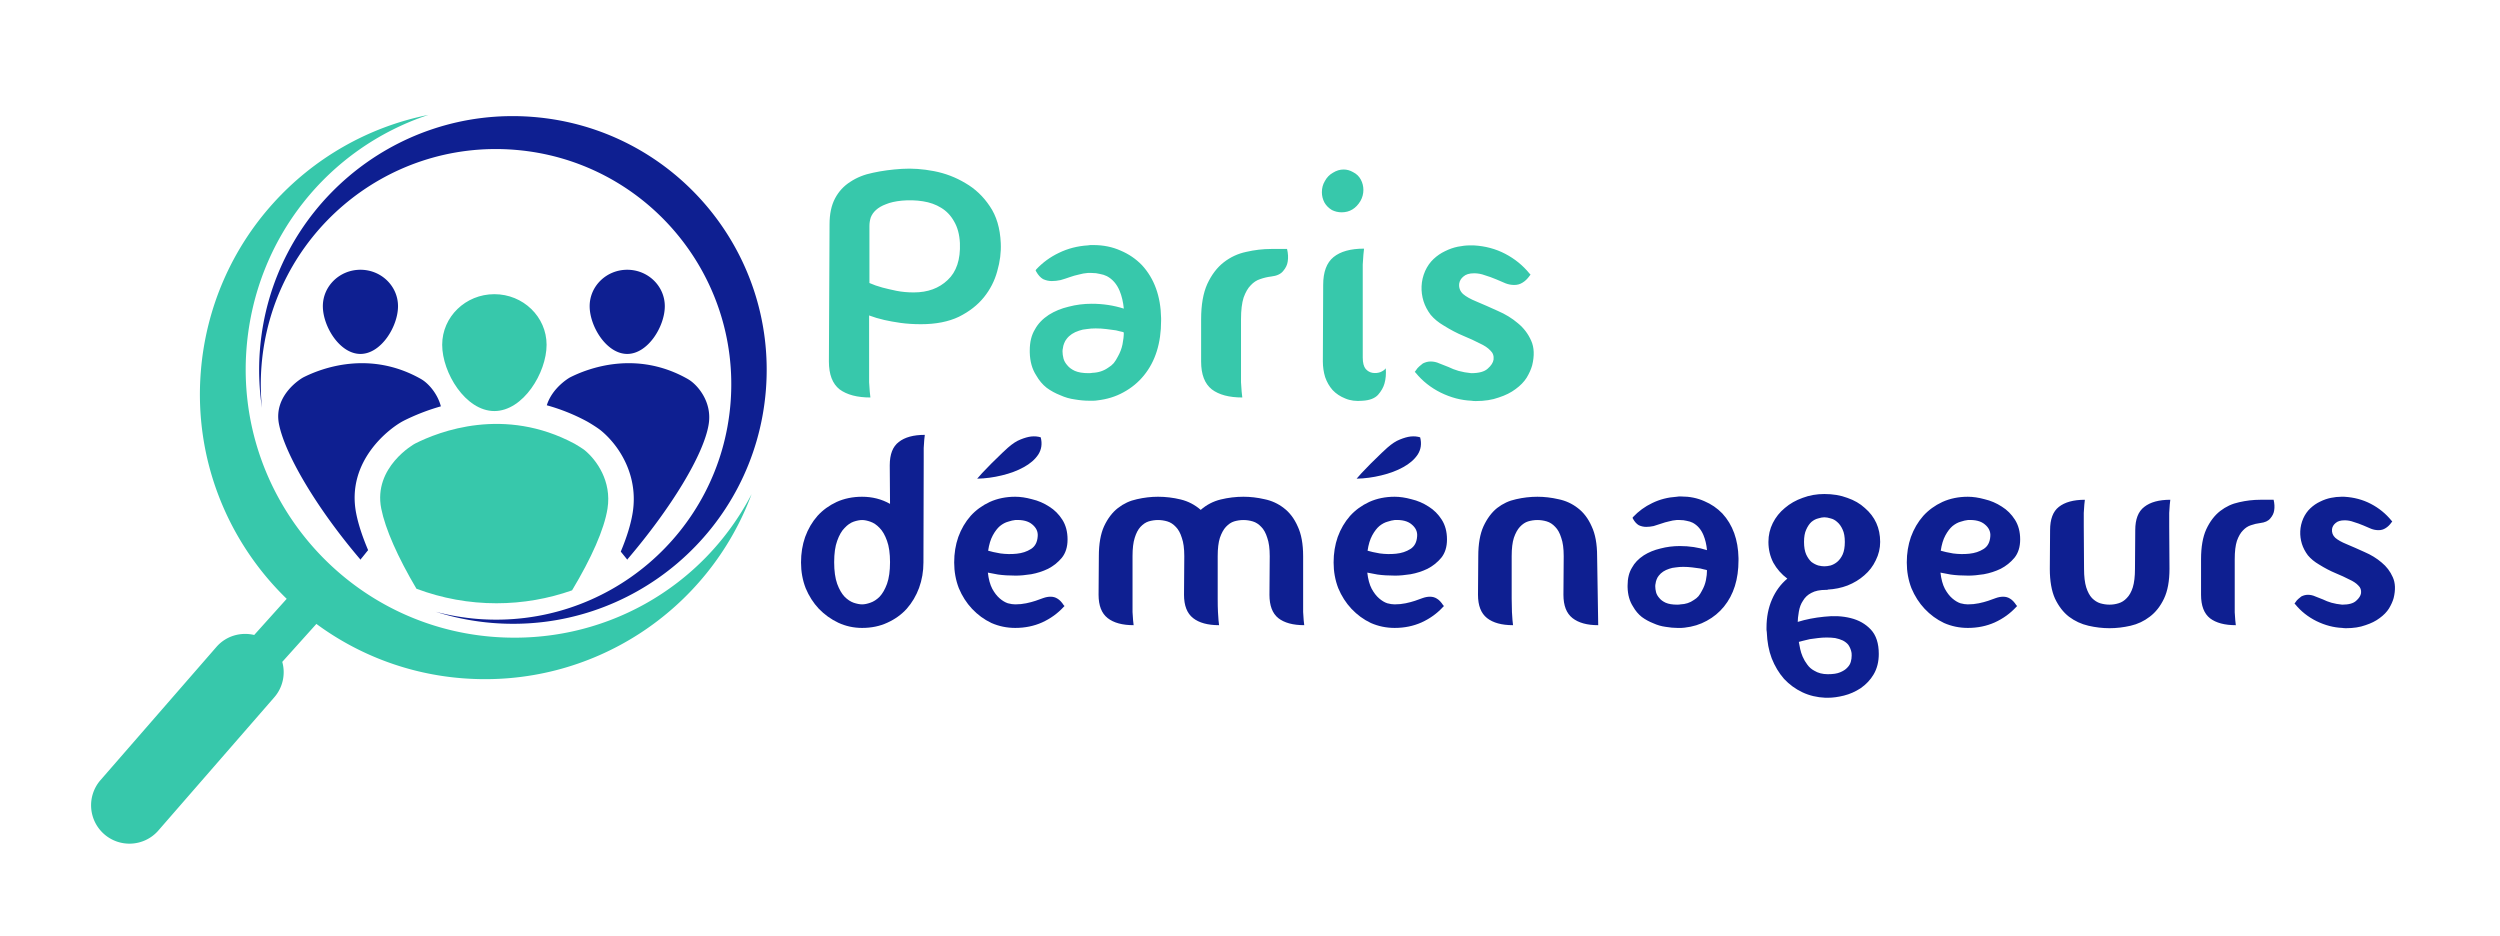 <svg xmlns="http://www.w3.org/2000/svg" xmlns:xlink="http://www.w3.org/1999/xlink" width="566" height="212" xmlns:v="https://vecta.io/nano"><path d="M111.524 144.173c-33.38-2.66-58.365-31.983-55.705-65.366 1.985-24.907 18.494-45.28 41.185-52.799-27.664 5.519-49.2 28.8-51.54 58.129-1.585 19.929 6.106 38.493 19.444 51.437l-7.357 8.185c-3.038-.719-6.356.186-8.551 2.704l-26.362 30.29a8.69 8.69 0 0 0 .962 12.114c3.561 3.104 8.95 2.793 12.13-.7l26.356-30.283a8.65 8.65 0 0 0 1.817-8.033l7.726-8.597a64.06 64.06 0 0 0 32.992 12.301c29.32 2.338 55.714-15.248 65.543-41.686-11.012 21.21-33.741 34.291-58.64 32.304z" fill="#37c8ab"/><path d="M81.604 80.13c4.699 0 8.507-6.248 8.507-10.806s-3.808-8.25-8.507-8.25-8.51 3.695-8.51 8.25 3.812 10.806 8.51 10.806zm18.211 11.862c-.837-3.13-3.048-5.33-4.344-6.084v-.01c-11.762-6.766-22.776-2.496-26.795-.463-.136.056-6.851 3.846-5.512 10.593 1.36 6.869 8.582 19.086 18.353 30.556 0 0 .058.139.089.102.03.035.083-.102.083-.102.572-.676 1.091-1.357 1.651-2.034-1.191-2.819-2.176-5.658-2.693-8.285-2.381-12.02 7.775-19.492 10.723-20.99l-.006-.003c2.708-1.356 5.538-2.454 8.452-3.279zm42.19-11.862c4.699 0 8.507-6.248 8.507-10.806s-3.808-8.25-8.507-8.25-8.508 3.695-8.508 8.25 3.811 10.806 8.508 10.806zm13.867 5.778v-.01c-11.756-6.766-22.78-2.496-26.802-.463-.099.04-4.015 2.269-5.276 6.321a43.6 43.6 0 0 1 9.049 3.627c.454.241 2.359 1.387 3.267 2.133 4.303 3.578 8.436 10.32 7.134 18.528-.412 2.592-1.321 5.549-2.701 8.84l1.375 1.699s.058.139.089.102c.03.035.083-.102.083-.102 9.781-11.47 17.264-23.635 18.359-30.556.835-5.263-2.772-9.076-4.576-10.119zm-35.187-59.434c-31.63-2.525-59.318 21.082-61.837 52.72a57.67 57.67 0 0 0 .463 13.141 53.69 53.69 0 0 1-.101-9.55c2.336-29.326 27.994-51.211 57.325-48.869 29.32 2.335 51.187 28.007 48.858 57.333-2.34 29.326-28.004 51.206-57.324 48.872a54.22 54.22 0 0 1-9.415-1.616c4.189 1.337 8.517 2.188 12.9 2.539 31.636 2.524 59.317-21.085 61.84-52.719s-21.079-59.329-52.711-61.851z" fill="#0e1f91"/><path d="M132.419 101.965c-.448-.371-1.951-1.298-2.306-1.489-15.924-8.538-30.681-2.806-36.146-.047-.189.08-9.517 5.342-7.654 14.713.914 4.623 3.75 10.997 7.966 18.144 5.791 2.182 11.93 3.298 18.118 3.294 6.003 0 11.756-1.039 17.12-2.929 4.364-7.277 7.276-13.775 8.025-18.509.984-6.244-2.517-11.009-5.123-13.176zm-20.494-8.903c6.526 0 11.821-8.677 11.821-15.002s-5.295-11.457-11.821-11.457-11.815 5.13-11.815 11.457 5.289 15.002 11.815 15.002zm84.842-10.192q0 2.276 0 3.671.073 1.322.147 2.129.073.881.147 1.322-4.479 0-6.975-1.836-2.423-1.909-2.423-6.314l.147-31.057q0-3.524 1.248-5.874 1.248-2.349 3.451-3.744 2.203-1.468 5.139-2.056 3.01-.661 6.534-.881 3.451-.22 7.269.514 3.818.734 7.122 2.717 3.304 1.909 5.507 5.213 2.276 3.304 2.496 8.37.147 3.084-.808 6.388-.881 3.231-3.01 5.874-2.129 2.643-5.653 4.405-3.524 1.689-8.59 1.689-2.496 0-4.626-.294-2.056-.294-3.671-.661-1.909-.441-3.451-1.028zm10.132-16.667q4.699 0 7.636-2.79 3.01-2.79 2.79-8.37-.147-2.937-1.322-4.919-1.101-1.982-2.937-3.084-1.762-1.101-4.112-1.468-2.349-.367-4.772-.147-2.203.22-3.598.808-1.395.514-2.276 1.322-.808.734-1.175 1.689-.294.954-.294 1.909v12.922q1.322.587 2.937 1.028 1.395.367 3.157.734 1.836.367 3.965.367zm30.571 5.066q1.982-1.248 4.479-1.836 2.496-.661 5.213-.661 3.818 0 7.269 1.101-.22-2.276-.954-4.038-.954-2.276-2.863-3.304-.734-.367-1.615-.514-.808-.22-1.909-.22h-.808q-1.028.073-2.056.367-1.028.22-2.056.587-1.028.367-2.056.661-1.028.22-1.982.22-1.028 0-1.982-.441-.881-.514-1.542-1.689l-.147-.294.147-.22q2.203-2.349 5.139-3.744 3.01-1.468 6.534-1.689.367-.073.587-.073.294 0 .661 0 3.377 0 6.167 1.248 2.79 1.175 4.846 3.304 4.185 4.552 4.332 11.968v.587q0 7.636-3.891 12.408-1.909 2.349-4.626 3.818-2.643 1.468-5.947 1.836-.441.073-.881.073-.441 0-.954 0-1.542 0-3.231-.294-1.689-.22-3.304-.954-1.689-.661-3.084-1.689-1.395-1.101-2.349-2.79-1.395-2.129-1.468-5.213v-.441q0-2.863 1.175-4.772 1.028-1.909 3.157-3.304zm15.198 3.524q-.954-.147-2.203-.294-1.175-.147-2.423-.147-1.028 0-1.982.147-.954.073-1.762.367-1.836.587-2.79 1.836-.367.441-.587 1.028-.22.514-.294 1.175-.073.22-.073.661 0 .734.22 1.615.22.808.881 1.542.587.734 1.689 1.248 1.175.514 3.084.514.587 0 .881-.073 2.056-.073 3.598-1.175.734-.441 1.248-1.028.514-.661.881-1.395.808-1.395 1.101-2.863.294-1.468.294-2.717-.073 0-.147 0 0-.073-.073-.073-.294-.073-.661-.147-.367-.073-.881-.22zm19.265-2.496q0-4.919 1.395-8.003 1.468-3.157 3.744-4.919 2.276-1.762 5.066-2.349 2.863-.661 5.653-.661h3.598q.367 1.542.147 2.863-.147 1.101-1.028 2.129-.808 1.028-2.717 1.248-1.248.147-2.496.587-1.175.367-2.129 1.395-.954.954-1.615 2.79-.587 1.836-.587 4.919v10.646q0 2.203 0 3.598.073 1.322.147 2.129.073.881.147 1.322-4.479 0-6.902-1.836-2.423-1.909-2.423-6.314zm36.078-26.799q-1.542 2.57-4.258 2.57-1.175 0-2.203-.514-1.101-.661-1.689-1.689-.587-1.101-.587-2.349 0-1.395.661-2.496.661-1.248 1.836-1.909 1.175-.734 2.423-.734 1.101 0 2.129.587 1.175.587 1.762 1.689.587 1.101.587 2.349 0 1.322-.661 2.496zm5.727 37.885q-.367.514-1.248.881-.881.294-1.762.147-.881-.147-1.542-.881-.661-.808-.661-2.57V63.413q0-2.203 0-3.524.073-1.395.147-2.203.073-.881.147-1.395-4.552 0-6.902 1.909-2.349 1.909-2.349 6.314l-.073 17.327q0 1.836.514 3.524.587 1.689 1.689 2.937 1.175 1.248 2.863 1.909 1.689.734 3.965.514 2.349-.147 3.451-1.322 1.101-1.248 1.468-2.57.441-1.542.294-3.451zm24.404-1.982q.147-1.248-.734-2.056-.808-.881-2.423-1.615-1.542-.808-3.671-1.689-2.129-.881-4.479-2.349-1.762-1.028-2.937-2.423-1.101-1.468-1.615-3.084-.514-1.689-.441-3.377.073-1.762.808-3.451.734-1.615 1.909-2.717 1.175-1.101 2.57-1.762 1.468-.734 2.937-1.028 1.468-.294 2.717-.294h.881q3.891.22 7.122 1.909 3.231 1.689 5.507 4.479l.22.22-.22.294q-.734 1.028-1.615 1.542-.808.514-1.836.514-1.028 0-1.982-.367-.954-.441-2.056-.881-1.395-.587-2.643-.954-1.175-.441-2.423-.441-1.615 0-2.423.734-.808.661-.954 1.615-.147 1.395.881 2.349 1.028.881 3.01 1.689 2.276.954 4.846 2.129 2.57 1.101 4.552 2.79 1.982 1.615 3.01 3.965 1.028 2.276.22 5.58-.367 1.322-1.248 2.79-.881 1.395-2.496 2.57-1.542 1.175-3.818 1.909-2.203.808-5.213.808-.587 0-.954-.073-3.524-.147-6.975-1.836-3.377-1.689-5.653-4.479l-.22-.22.22-.294q.367-.587.808-.954.441-.367.808-.661.881-.441 1.762-.441 1.028 0 1.982.441.954.367 2.056.808 1.028.514 2.276.881 1.322.367 2.863.514 2.643 0 3.744-1.028 1.175-1.028 1.322-2.056z" fill="#37c8ab"/><g fill="#0e1f91"><path d="M209.067 127.344q0 3.038-.992 5.766-.992 2.666-2.79 4.712-1.798 1.984-4.402 3.162-2.542 1.178-5.704 1.178-2.852 0-5.394-1.178-2.48-1.178-4.402-3.162-1.86-1.984-2.976-4.65-1.054-2.728-1.054-5.828 0-3.1.93-5.766.992-2.728 2.79-4.774 1.798-1.984 4.34-3.162 2.604-1.178 5.766-1.178 3.472 0 6.324 1.612l-.062-8.742q0-3.72 2.046-5.27 2.046-1.612 5.89-1.612-.062.372-.124 1.116-.062.682-.124 1.86 0 1.178 0 3.038zm-13.888 9.486q.806 0 1.86-.372 1.116-.372 2.108-1.364.992-1.054 1.674-2.914.682-1.922.682-4.898 0-2.976-.682-4.836-.682-1.922-1.674-2.914-.992-1.054-2.108-1.426-1.054-.372-1.86-.372-.806 0-1.922.372-1.054.372-2.046 1.426-.992.992-1.674 2.914-.682 1.86-.682 4.836 0 2.976.682 4.898.682 1.86 1.674 2.914.992.992 2.046 1.364 1.116.372 1.922.372z"/><use xlink:href="#B"/><path d="M287.467 125.918q0-2.604-.558-4.154-.496-1.612-1.364-2.48-.868-.93-1.922-1.24-1.054-.31-2.108-.31-1.054 0-2.108.31-.992.31-1.86 1.24-.806.868-1.364 2.48-.496 1.55-.496 4.154v9.61q0 1.86.062 3.038.062 1.178.124 1.86.062.744.124 1.116-3.844 0-5.89-1.612-2.046-1.612-2.046-5.27l.062-8.742q0-2.604-.558-4.154-.496-1.612-1.364-2.48-.868-.93-1.922-1.24-1.054-.31-2.108-.31-1.054 0-2.108.31-.992.31-1.86 1.24-.806.868-1.302 2.48-.496 1.55-.496 4.154v9.61q0 1.86 0 3.038.062 1.178.124 1.86.062.744.124 1.116-3.844 0-5.89-1.612-2.046-1.612-2.046-5.27l.062-8.742q0-4.154 1.178-6.758 1.24-2.666 3.162-4.154 1.922-1.488 4.278-1.984 2.418-.558 4.774-.558 2.604 0 5.146.62 2.542.62 4.526 2.356 1.984-1.736 4.526-2.356 2.542-.62 5.146-.62 2.356 0 4.774.558 2.418.496 4.34 1.984 1.984 1.488 3.162 4.154 1.24 2.604 1.24 6.758v9.61q0 1.86 0 3.038.062 1.178.124 1.86.062.744.124 1.116-3.844 0-5.89-1.612-1.984-1.612-1.984-5.27z"/><use xlink:href="#B" x="85.902"/><path d="M334.681 125.918q0-4.154 1.178-6.758 1.24-2.666 3.1-4.154 1.922-1.488 4.278-1.984 2.418-.558 4.836-.558 2.356 0 4.774.558 2.418.496 4.34 1.984 1.984 1.488 3.162 4.154 1.24 2.604 1.24 6.758l.248 15.624q-3.782 0-5.828-1.612-2.046-1.612-2.046-5.27l.062-8.742q0-2.604-.558-4.154-.496-1.612-1.364-2.48-.868-.93-1.922-1.24-1.054-.31-2.108-.31-1.054 0-2.108.31-.992.31-1.86 1.24-.806.868-1.364 2.48-.496 1.55-.496 4.154v9.61q.062 1.86.062 3.038.062 1.178.124 1.86.062.744.124 1.116-3.844 0-5.89-1.612-2.046-1.612-2.046-5.27zm37.464-.186q1.674-1.054 3.782-1.55 2.108-.558 4.402-.558 3.224 0 6.138.93-.186-1.922-.806-3.41-.806-1.922-2.418-2.79-.62-.31-1.364-.434-.682-.186-1.612-.186h-.682q-.868.062-1.736.31-.868.186-1.736.496-.868.31-1.736.558-.868.186-1.674.186-.868 0-1.674-.372-.744-.434-1.302-1.426l-.124-.248.124-.186q1.86-1.984 4.34-3.162 2.542-1.24 5.518-1.426.31-.062.496-.062.248 0 .558 0 2.852 0 5.208 1.054 2.356.992 4.092 2.79 3.534 3.844 3.658 10.106v.496q0 6.448-3.286 10.478-1.612 1.984-3.906 3.224-2.232 1.24-5.022 1.55-.372.062-.744.062-.372 0-.806 0-1.302 0-2.728-.248-1.426-.186-2.79-.806-1.426-.558-2.604-1.426-1.178-.93-1.984-2.356-1.178-1.798-1.24-4.402v-.372q0-2.418.992-4.03.868-1.612 2.666-2.79zm12.834 2.976q-.806-.124-1.86-.248-.992-.124-2.046-.124-.868 0-1.674.124-.806.062-1.488.31-1.55.496-2.356 1.55-.31.372-.496.868-.186.434-.248.992-.062.186-.062.558 0 .62.186 1.364.186.682.744 1.302.496.62 1.426 1.054.992.434 2.604.434.496 0 .744-.062 1.736-.062 3.038-.992.62-.372 1.054-.868.434-.558.744-1.178.682-1.178.93-2.418.248-1.24.248-2.294-.062 0-.124 0 0-.062-.062-.062-.248-.062-.558-.124-.31-.062-.744-.186zm22.026 12.09q2.79-.868 6.014-1.178 3.224-.372 5.952.31 2.79.682 4.588 2.604 1.798 1.922 1.798 5.518 0 2.666-1.178 4.65-1.054 1.798-2.914 3.1-1.798 1.178-3.782 1.674-1.984.496-3.658.496h-.558q-2.852-.124-5.208-1.24-2.356-1.116-4.154-3.038-1.736-1.984-2.79-4.65-.992-2.604-1.116-5.952-.062-.248-.062-.496 0-.248 0-.496 0-3.534 1.24-6.386 1.24-2.852 3.472-4.712-1.984-1.488-3.162-3.596-1.116-2.17-1.116-4.712 0-2.294.992-4.278.992-1.984 2.728-3.41 1.736-1.488 4.03-2.294 2.294-.868 4.898-.868 2.914 0 5.208.868 2.356.806 3.968 2.294 3.472 2.976 3.472 7.688 0 2.17-.992 4.154-.93 1.984-2.604 3.41-1.612 1.426-3.782 2.294-2.108.806-4.526.93v.062h-.372q-2.046 0-3.286.682-1.24.62-1.922 1.798-.682.992-.93 2.48-.248 1.488-.248 2.294zm6.014-23.684q-.558 0-1.364.248-.806.186-1.55.806-.682.62-1.178 1.736-.496 1.054-.496 2.79 0 1.736.496 2.852.496 1.054 1.178 1.674.744.558 1.55.806.806.186 1.364.186.62 0 1.426-.186.806-.248 1.488-.806.744-.62 1.24-1.674.496-1.116.496-2.852 0-1.736-.496-2.79-.496-1.116-1.24-1.736-.682-.62-1.488-.806-.806-.248-1.426-.248zm5.208 34.038q.62-.62.806-1.364.186-.682.186-1.364 0-.62-.062-.806-.186-.868-.682-1.612-.434-.558-1.24-.992-.806-.372-1.736-.558-.93-.124-1.922-.124-.992 0-1.984.124-.992.124-1.86.248-.868.186-1.55.372-.62.186-.93.248.124.744.31 1.612.186.868.558 1.736.434.992 1.054 1.798.62.868 1.55 1.364 1.302.806 3.1.806 1.798 0 2.79-.434 1.054-.434 1.612-1.054zm36.844-15.624q.744.434 1.426 1.488l.186.186-.186.186q-2.046 2.232-4.898 3.534-2.79 1.24-6.076 1.24-2.852 0-5.394-1.116-2.48-1.178-4.402-3.224-1.86-1.984-2.976-4.65-1.054-2.728-1.054-5.828 0-3.1.93-5.766.992-2.728 2.79-4.774 1.798-1.984 4.34-3.162 2.604-1.178 5.766-1.178 1.736 0 3.782.558 2.108.496 3.906 1.674 1.798 1.116 2.976 2.976 1.178 1.86 1.178 4.464 0 2.542-1.302 4.154-1.302 1.55-3.1 2.48-1.798.868-3.844 1.24-1.984.31-3.472.31-2.294 0-4.03-.248-1.674-.31-2.294-.434.248 2.232.992 3.658.744 1.364 1.674 2.17.93.806 1.86 1.116.93.248 1.674.248 1.302 0 2.48-.248 1.178-.248 2.108-.558.93-.31 1.736-.62.868-.31 1.674-.31.868 0 1.55.434zm-9.548-17.794q-.682.062-1.612.372-.93.248-1.86.992-.868.744-1.612 2.108-.744 1.364-1.054 3.472.992.31 2.79.62 1.86.248 3.658.062 1.86-.186 3.224-1.054 1.426-.868 1.55-2.914.124-1.55-1.24-2.666-1.302-1.116-3.844-.992zm45.648 11.036q0 4.154-1.24 6.758-1.24 2.604-3.224 4.092-1.922 1.488-4.34 2.046-2.418.558-4.774.558-2.356 0-4.774-.558-2.418-.558-4.402-2.046-1.922-1.488-3.162-4.092-1.178-2.604-1.178-6.758l.062-8.742q0-3.72 1.984-5.27 2.046-1.612 5.89-1.612-.062.372-.124 1.116-.062.682-.124 1.86 0 1.178 0 3.038l.062 9.61q0 2.604.496 4.216.496 1.55 1.302 2.418.868.868 1.86 1.178 1.054.31 2.108.31 1.054 0 2.046-.31 1.054-.31 1.86-1.178.868-.868 1.364-2.418.496-1.612.496-4.216l.062-8.742q0-3.72 2.046-5.27 2.046-1.612 5.89-1.612-.062.372-.124 1.116-.062.682-.124 1.86 0 1.178 0 3.038zm7.146-2.17q0-4.154 1.178-6.758 1.24-2.666 3.162-4.154 1.922-1.488 4.278-1.984 2.418-.558 4.774-.558h3.038q.31 1.302.124 2.418-.124.93-.868 1.798-.682.868-2.294 1.054-1.054.124-2.108.496-.992.31-1.798 1.178-.806.806-1.364 2.356-.496 1.55-.496 4.154v8.99q0 1.86 0 3.038.062 1.116.124 1.798.062.744.124 1.116-3.782 0-5.828-1.55-2.046-1.612-2.046-5.332zm36.223 7.688q.124-1.054-.62-1.736-.682-.744-2.046-1.364-1.302-.682-3.1-1.426-1.798-.744-3.782-1.984-1.488-.868-2.48-2.046-.93-1.24-1.364-2.604-.434-1.426-.372-2.852.062-1.488.682-2.914.62-1.364 1.612-2.294.992-.93 2.17-1.488 1.24-.62 2.48-.868 1.24-.248 2.294-.248h.744q3.286.186 6.014 1.612 2.728 1.426 4.65 3.782l.186.186-.186.248q-.62.868-1.364 1.302-.682.434-1.55.434-.868 0-1.674-.31-.806-.372-1.736-.744-1.178-.496-2.232-.806-.992-.372-2.046-.372-1.364 0-2.046.62-.682.558-.806 1.364-.124 1.178.744 1.984.868.744 2.542 1.426 1.922.806 4.092 1.798 2.17.93 3.844 2.356 1.674 1.364 2.542 3.348.868 1.922.186 4.712-.31 1.116-1.054 2.356-.744 1.178-2.108 2.17-1.302.992-3.224 1.612-1.86.682-4.402.682-.496 0-.806-.062-2.976-.124-5.89-1.55-2.852-1.426-4.774-3.782l-.186-.186.186-.248q.31-.496.682-.806.372-.31.682-.558.744-.372 1.488-.372.868 0 1.674.372.806.31 1.736.682.868.434 1.922.744 1.116.31 2.418.434 2.232 0 3.162-.868.992-.868 1.116-1.736z"/></g><defs ><path id="B" d="M221.235 108.372q1.054-1.24 2.232-2.418.992-1.054 2.232-2.232 1.24-1.24 2.48-2.356 1.55-1.364 2.852-1.86 1.364-.558 2.418-.682 1.178-.124 2.17.186.558 2.17-.558 3.906-1.116 1.674-3.286 2.852-2.108 1.178-4.96 1.86-2.79.682-5.58.744zm18.166 27.156q.744.434 1.426 1.488l.186.186-.186.186q-2.046 2.232-4.898 3.534-2.79 1.24-6.076 1.24-2.852 0-5.394-1.116-2.48-1.178-4.402-3.224-1.86-1.984-2.976-4.65-1.054-2.728-1.054-5.828 0-3.1.93-5.766.992-2.728 2.79-4.774 1.798-1.984 4.34-3.162 2.604-1.178 5.766-1.178 1.736 0 3.782.558 2.108.496 3.906 1.674 1.798 1.116 2.976 2.976 1.178 1.86 1.178 4.464 0 2.542-1.302 4.154-1.302 1.55-3.1 2.48-1.798.868-3.844 1.24-1.984.31-3.472.31-2.294 0-4.03-.248-1.674-.31-2.294-.434.248 2.232.992 3.658.744 1.364 1.674 2.17.93.806 1.86 1.116.93.248 1.674.248 1.302 0 2.48-.248 1.178-.248 2.108-.558.93-.31 1.736-.62.868-.31 1.674-.31.868 0 1.55.434zm-9.548-17.794q-.682.062-1.612.372-.93.248-1.86.992-.868.744-1.612 2.108-.744 1.364-1.054 3.472.992.31 2.79.62 1.86.248 3.658.062 1.86-.186 3.224-1.054 1.426-.868 1.55-2.914.124-1.55-1.24-2.666-1.302-1.116-3.844-.992z"/></defs></svg>